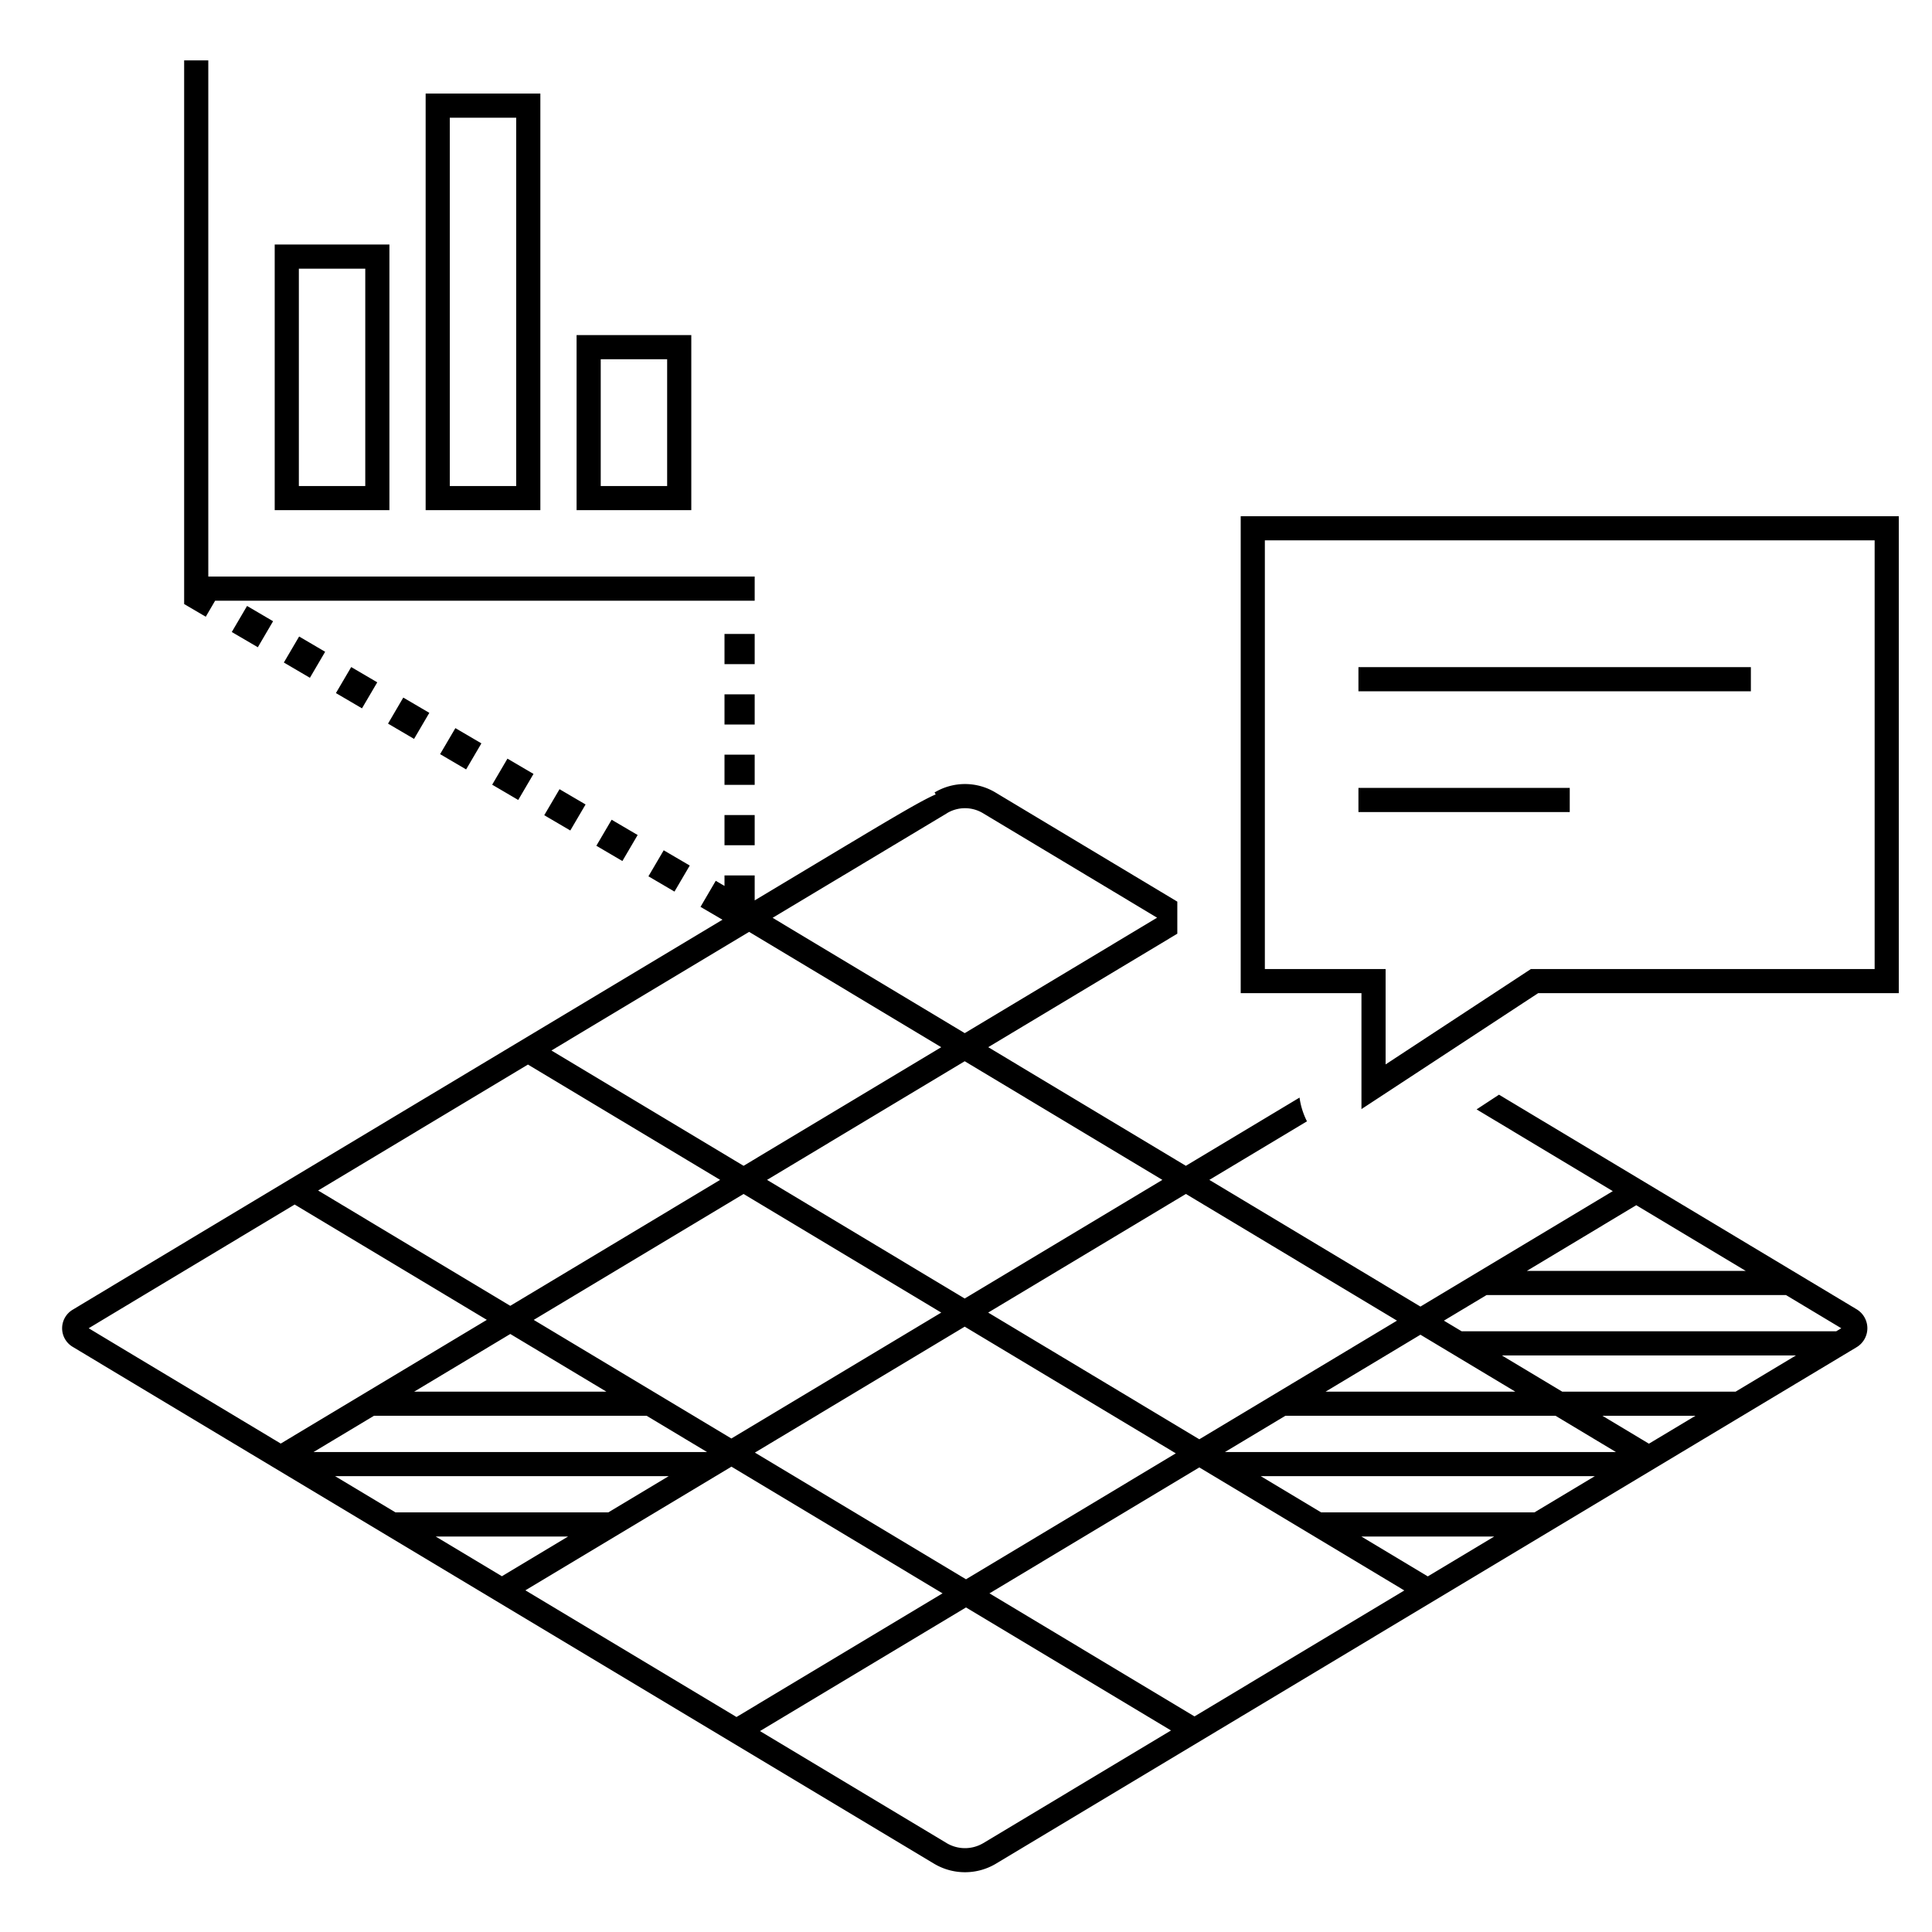 <svg id="icon-ui-svg" xmlns="http://www.w3.org/2000/svg" viewBox="0 0 64 64"><path d="M22.9 11.1h-3.8v5.8h3.8zm-.8 5h-2.2v-4.2h2.2zm-9.2-8H9.1v8.8h3.8zm-.8 8H9.9V8.9h2.2zm5.8-13h-3.8v13.8h3.8zm-.8 13h-2.2V3.9h2.2zm32.556 20.163l-.742.487 4.512 2.708-6.372 3.824-6.993-4.197 3.234-1.94a2.476 2.476 0 0 1-.246-.786l-3.766 2.26-6.547-3.93L39 30.93v-1.062l-6.025-3.616a1.958 1.958 0 0 0-2.017 0l.039.064c-.492.208-1.543.839-3.982 2.302L25 29.827V29h-1v.348l-.29-.17-.505.863.728.426-5.871 3.522c-6.679 4.007-13.816 8.29-15.652 9.396a.715.715 0 0 0 0 1.232c.571.344 1.92 1.153 5.18 3.11L30.95 61.742a1.999 1.999 0 0 0 2.032.001l28.525-17.118a.732.732 0 0 0 0-1.251zm4.547 3.661L57.83 42.1h-7.251zM50.196 46.1h-6.284l3.142-1.886zm-10.912-6.549l6.993 4.197-6.548 3.93-6.994-4.197 6.549-3.93zM17.68 43.723l6.952-4.171 6.548 3.929-6.952 4.171zm2.407 2.377H13.72l3.184-1.91zm11.87-2.153l6.993 4.197L32 52.316l-6.993-4.197 6.951-4.172zm6.548-4.862l-6.548 3.93-6.548-3.93 6.548-3.93zm-7.135-12.147a1.156 1.156 0 0 1 1.192 0L38.33 30.4l-6.372 3.824-6.364-3.82 5.777-3.465zm-6.554 3.932l6.364 3.82-6.548 3.929-6.365-3.82 6.549-3.93zm-7.327 4.395l6.366 3.82-6.952 4.172-6.365-3.82 6.951-4.172zM8.002 47.041C4.943 45.206 3.568 44.38 2.938 44c1.094-.659 3.662-2.2 6.823-4.098l6.366 3.82L9.3 47.82zm4.385-.141h9.034l2 1.2H10.387zm-1.286 2h11.05l-2 1.2H13.1zm3.333 2h4.384l-2.192 1.315zm2.97 1.782l6.826-4.097 6.993 4.197-6.826 4.096zm15.165 8.376a1.188 1.188 0 0 1-1.209-.002l-6.185-3.712L32 53.248l6.791 4.076zm7-4.2l-6.792-4.076 6.952-4.172 6.791 4.076zm7.728-4.638l-2.199-1.32h4.399zm3.532-2.12h-7.064l-2-1.2H52.83zm-10.25-2l2-1.2h8.95l2 1.2zm14.044-.276l-1.54-.924h3.08zm2.872-1.724h-5.744l-2-1.2h9.744zm3.333-2h-12.41l-.587-.352 1.414-.848h9.917l1.833 1.1zM52 26.9h-7v-.8h7zm-10.9-9.8v15.8h4v3.84l5.853-3.84H62.9V17.1zm21 15H50.714L45.9 35.26V32.1h-4V17.9h20.2zM58 22.9H45v-.8h13zm-48.597-.953l.506-.862.862.506-.505.862zM6.1 2h.8v17.1H25v.8H7.126l-.31.53-.716-.42V2zm1.578 18.936l.506-.863.862.506-.505.862zm8.626 5.058l.506-.863.863.506-.506.863zm-1.725-1.012l.506-.862.862.505-.506.863zm5.176 3.035l.506-.862.862.506-.506.862zm-1.726-1.012l.506-.862.863.506-.506.862zm-5.175-3.034l.505-.863.863.506-.506.863zm-1.726-1.012l.506-.862.863.506-.506.862zm10.352 6.07l.506-.862.863.505-.506.863zM25 22h-1v-1h1zm0 2h-1v-1h1zm0 2h-1v-1h1zm-1 1h1v1h-1z" id="icon-ui-svg--base"/></svg>